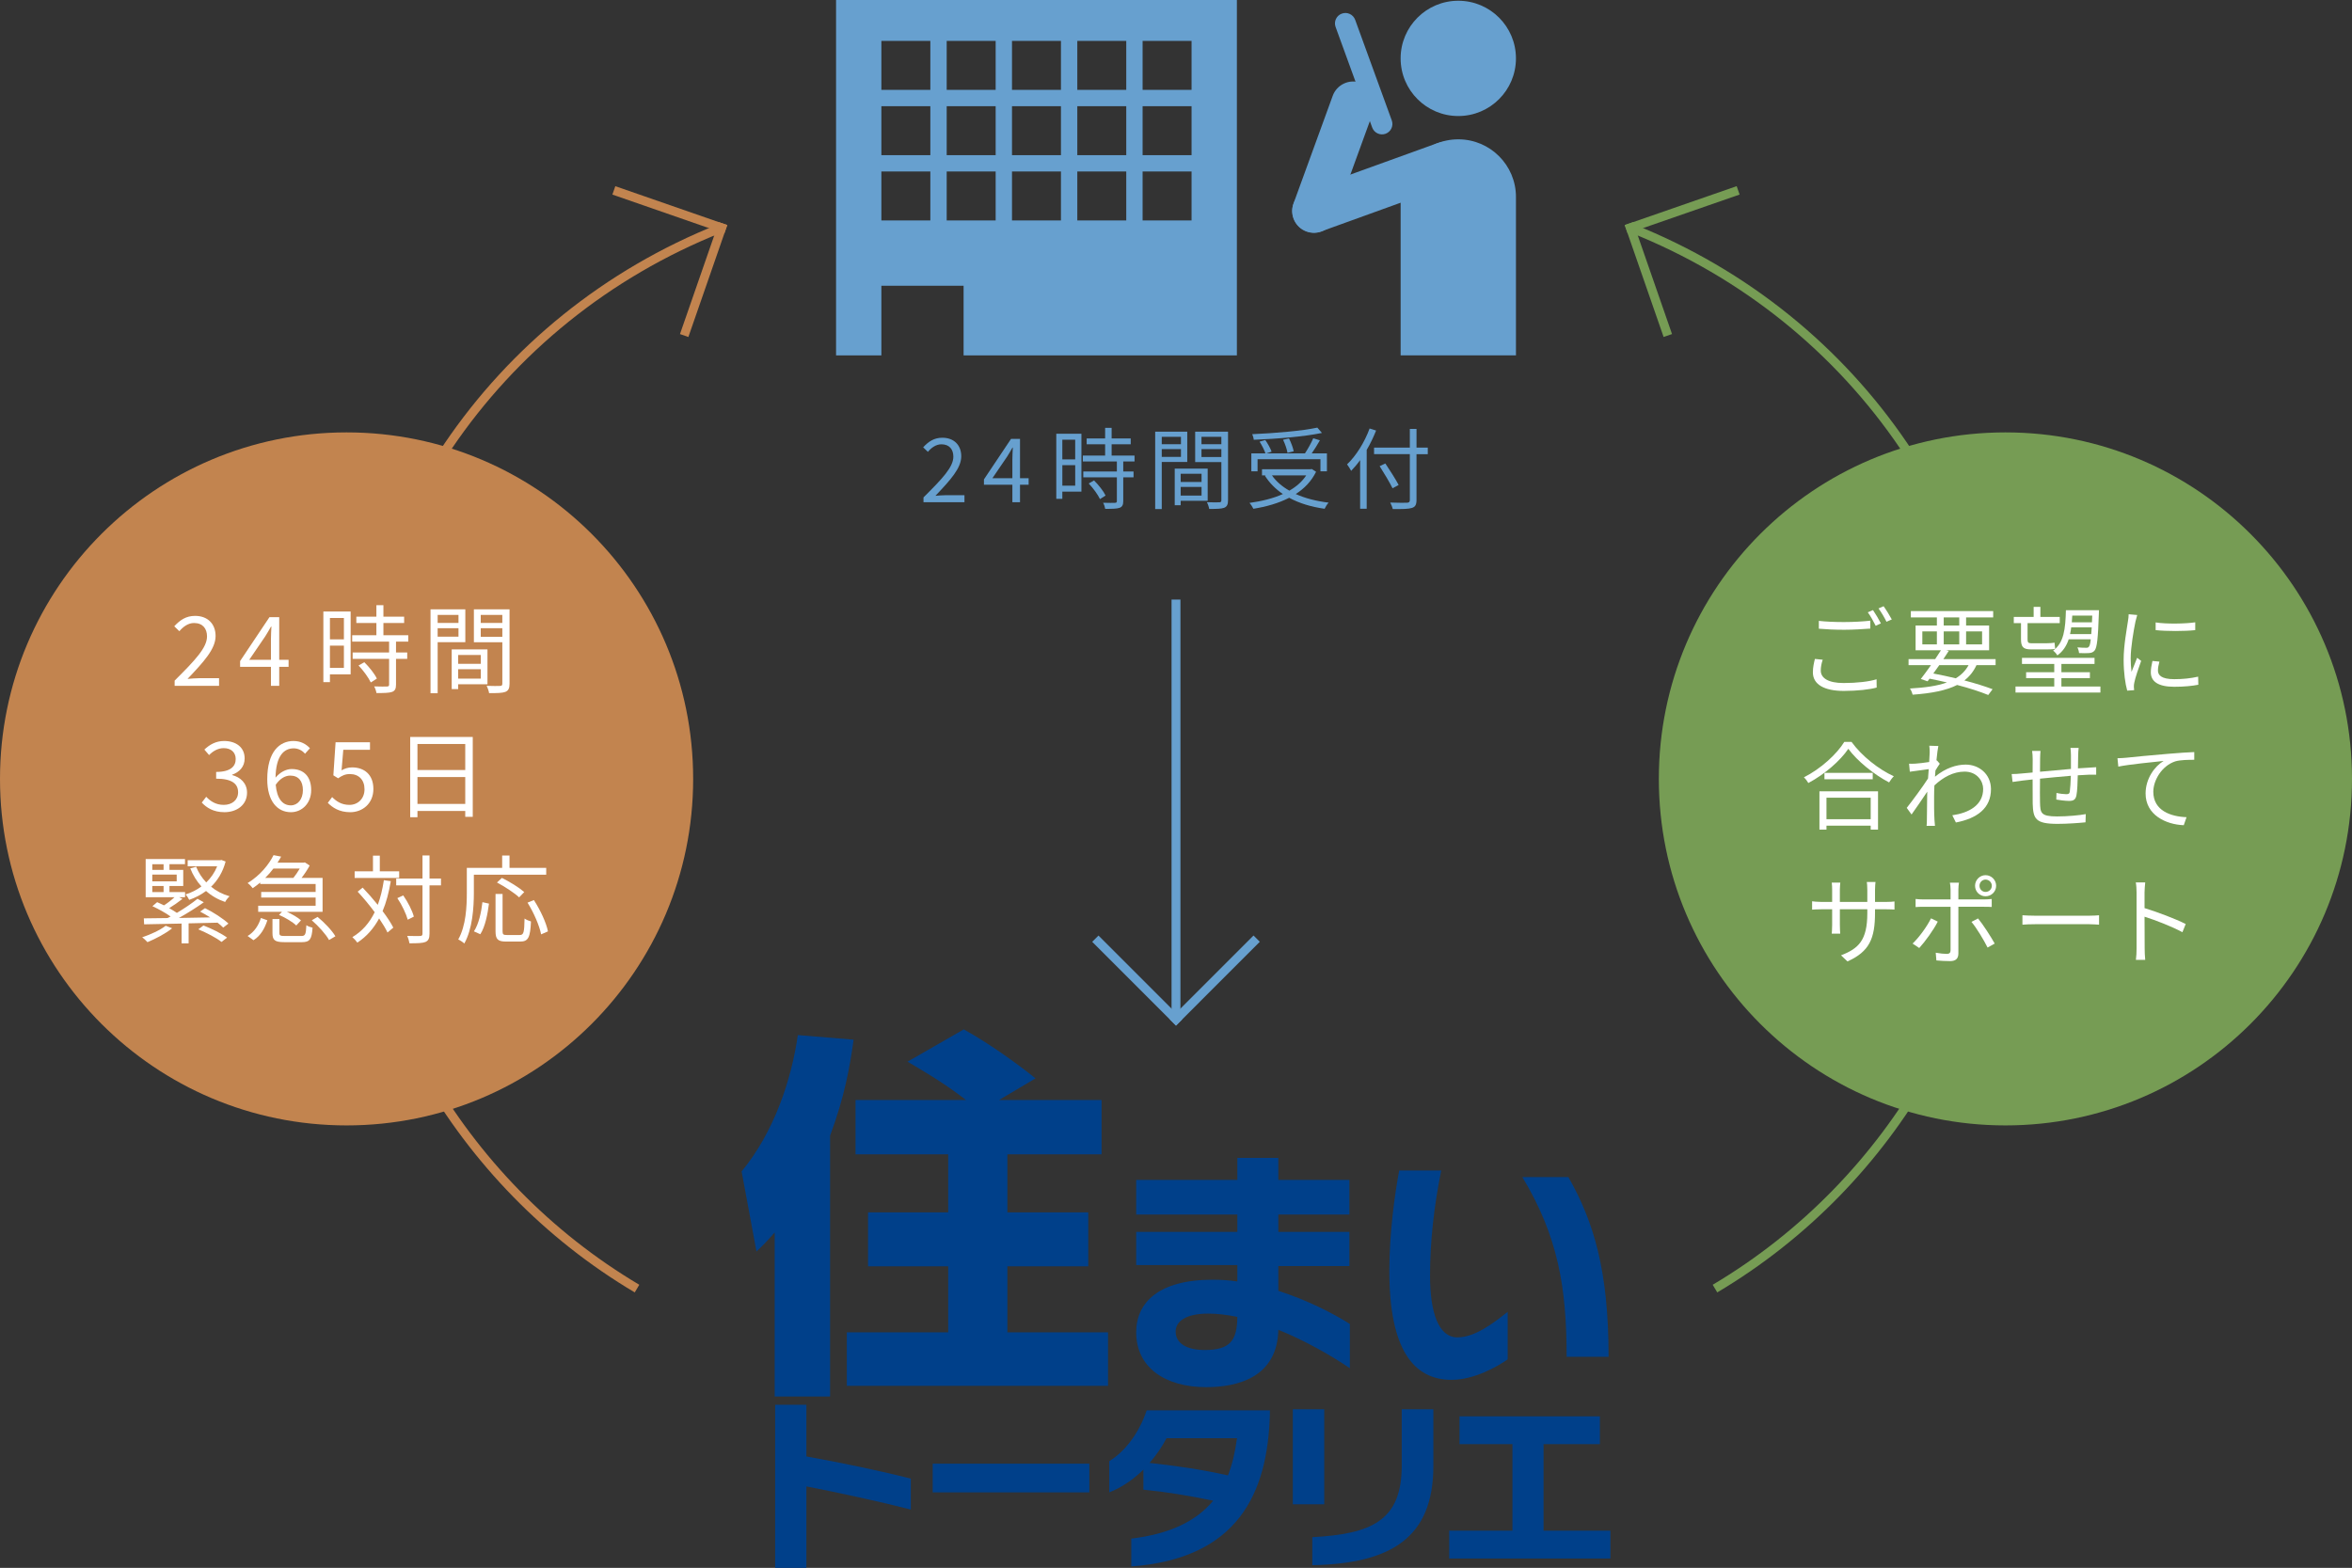 <?xml version="1.0" encoding="UTF-8"?><svg id="_レイヤー_2" xmlns="http://www.w3.org/2000/svg" viewBox="0 0 452.27 301.554"><rect x="0" y="0" width="452.27" height="301.554" fill="#333333" stroke="none"/><defs><style>.cls-1{fill:#67a0cf;}.cls-2{fill:#fff;}.cls-3{fill:#c2844f;}.cls-4{fill:#00408a;}.cls-5{fill:#769c54;}</style></defs><g id="_レイヤー_1-2"><path class="cls-3" d="M122.055,248.568c-34.705-20.602-56.263-58.445-56.263-98.761,0-47.305,28.392-89.175,72.334-106.674l.634,1.587c-43.29,17.237-71.261,58.483-71.261,105.087,0,39.715,21.24,76.993,55.431,97.291l-.875,1.47Z"/><rect class="cls-3" x="123.907" y="52.914" width="22.79" height="1.71" transform="translate(40.111 163.935) rotate(-70.844)"/><rect class="cls-3" x="127.948" y="28.957" width="1.709" height="22.791" transform="translate(48.418 148.782) rotate(-70.843)"/><path class="cls-5" d="M330.215,248.568c34.705-20.602,56.263-58.445,56.263-98.761,0-47.305-28.392-89.175-72.334-106.674l-.634,1.587c43.29,17.237,71.261,58.483,71.261,105.087,0,39.715-21.24,76.993-55.431,97.291l.875,1.47Z"/><rect class="cls-5" x="316.113" y="42.374" width="1.71" height="22.79" transform="translate(-.092 106.99) rotate(-19.157)"/><rect class="cls-5" x="312.071" y="39.498" width="22.791" height="1.709" transform="translate(4.67 108.38) rotate(-19.157)"/><path class="cls-5" d="M318.981,149.806c0,36.807,29.837,66.644,66.644,66.644s66.644-29.837,66.644-66.644-29.837-66.644-66.644-66.644-66.644,29.837-66.644,66.644"/><path class="cls-3" d="M133.289,149.806c0,36.807-29.837,66.644-66.644,66.644S0,186.613,0,149.806s29.837-66.644,66.644-66.644,66.644,29.837,66.644,66.644"/><path class="cls-1" d="M177.582,95.666c3.674-3.653,5.74-5.841,5.74-7.837,0-1.387-.75-2.376-2.304-2.376-1.027,0-1.914.646-2.596,1.45l-.905-.87c1.022-1.11,2.102-1.843,3.686-1.843,2.239,0,3.638,1.415,3.638,3.567,0,2.289-2.079,4.561-4.967,7.601.649-.053,1.399-.119,2.046-.119h3.539v1.349h-7.877v-.923Z"/><path class="cls-1" d="M194.671,93.222h-5.466v-1.022l5.21-7.791h1.724v7.568h1.658v1.245h-1.658v3.367h-1.468v-3.367ZM194.671,91.978v-3.572c0-.631.051-1.671.084-2.322h-.066c-.307.583-.652,1.111-1.009,1.709l-2.852,4.186h3.844Z"/><path class="cls-1" d="M207.948,94.556h-3.671v1.382h-1.161v-12.517h4.832v11.135ZM204.277,88.357h2.474v-3.79h-2.474v3.79ZM206.754,89.467h-2.474v3.947h2.474v-3.947ZM215.992,88.75v1.929h1.98v1.126h-1.98v4.579c0,.718-.19,1.093-.7,1.283-.53.185-1.387.203-2.768.203-.051-.342-.221-.854-.408-1.176,1.057.033,1.995.033,2.269.015.292-.015.378-.086.378-.342v-4.561h-6.457v-1.126h6.457v-1.929h-6.541v-1.128h4.285v-2.17h-3.549v-1.126h3.549v-2.033h1.25v2.033h3.671v1.126h-3.671v2.17h4.406v1.128h-2.17ZM210.374,92.403c.867.854,1.825,2.066,2.218,2.903l-1.075.685c-.393-.837-1.298-2.099-2.17-3.007l1.027-.581Z"/><path class="cls-1" d="M223.396,88.851v9.053h-1.263v-14.877h6.166v5.824h-4.903ZM223.396,85.436h3.691v-1.42h-3.691v1.42ZM227.087,86.376h-3.691v1.501h3.691v-1.501ZM227.034,96.317v.854h-1.143v-7.038h6.336v6.184h-5.192ZM227.034,92.694h4.016v-1.572h-4.016v1.572ZM231.05,93.653h-4.016v1.656h4.016v-1.656ZM236.141,96.213c0,.801-.19,1.23-.755,1.453-.548.203-1.448.218-2.867.218-.053-.357-.256-.953-.444-1.296,1.04.051,2.082.033,2.391.018.289,0,.393-.104.393-.408v-7.329h-5.038v-5.841h6.32v13.186ZM231.035,85.436h3.823v-1.42h-3.823v1.42ZM234.858,86.376h-3.823v1.519h3.823v-1.519Z"/><path class="cls-1" d="M253.073,90.732c-.89,1.808-2.236,3.21-3.912,4.285,1.813.821,3.945,1.367,6.32,1.656-.274.276-.616.837-.768,1.179-2.581-.357-4.868-1.06-6.815-2.114-2.051,1.055-4.424,1.724-6.883,2.114-.137-.304-.497-.87-.753-1.126,2.325-.325,4.543-.854,6.424-1.709-1.402-.956-2.581-2.135-3.45-3.516l.17-.071h-.735v-1.176h9.309l.256-.053.837.532ZM241.819,90.645h-1.197v-3.453h2.715c-.205-.614-.684-1.552-1.128-2.251l1.095-.309c.494.702,1.006,1.625,1.212,2.239l-1.006.322h7.426c.565-.852,1.214-2.028,1.592-2.9l1.278.393c-.461.837-1.055,1.757-1.569,2.507h2.921v3.453h-1.247v-2.322h-12.091v2.322ZM254.201,83.265c-3.417.718-8.693,1.143-13.115,1.316-.02-.325-.172-.786-.294-1.075,4.373-.19,9.598-.631,12.519-1.262l.89,1.022ZM244.584,91.429c.819,1.179,1.962,2.152,3.349,2.938,1.329-.768,2.457-1.724,3.243-2.938h-6.592ZM247.574,87.094c-.104-.667-.461-1.726-.854-2.512l1.143-.256c.408.786.788,1.828.905,2.477l-1.194.291Z"/><path class="cls-1" d="M264.613,82.806c-.515,1.28-1.111,2.543-1.81,3.724v11.322h-1.262v-9.36c-.55.768-1.146,1.468-1.726,2.066-.155-.289-.548-.956-.786-1.245,1.744-1.658,3.362-4.254,4.335-6.901l1.25.393ZM274.548,87.349h-2.165v8.813c0,.956-.276,1.349-.905,1.536-.667.205-1.813.223-3.653.205-.071-.325-.309-.905-.494-1.247,1.432.053,2.829.053,3.243.035.375-.035.527-.139.527-.53v-8.813h-6.881v-1.265h6.881v-3.585h1.283v3.585h2.165v1.265ZM267.772,93.908c-.515-1.06-1.605-2.888-2.477-4.252l1.095-.515c.887,1.316,2.013,3.093,2.558,4.133l-1.176.634Z"/><path class="cls-2" d="M52.099,128.252h-5.93v-1.108l5.649-8.45h1.874v8.207h1.8v1.351h-1.8v3.653h-1.592v-3.653ZM52.099,126.901v-3.871c0-.687.053-1.815.091-2.52h-.076c-.335.629-.702,1.202-1.093,1.851l-3.096,4.541h4.173Z"/><path class="cls-2" d="M67.426,129.699h-3.983v1.501h-1.263v-13.584h5.245v12.083ZM63.443,122.975h2.687v-4.115h-2.687v4.115ZM66.128,124.18h-2.687v4.282h2.687v-4.282ZM76.15,123.399v2.097h2.155v1.222h-2.155v4.964c0,.781-.2,1.187-.758,1.392-.57.203-1.496.221-3.002.221-.053-.37-.238-.925-.441-1.278,1.146.038,2.168.038,2.464.02.314-.02.408-.094.408-.373v-4.946h-7.008v-1.222h7.008v-2.097h-7.099v-1.224h4.655v-2.353h-3.856v-1.222h3.856v-2.206h1.351v2.206h3.985v1.222h-3.985v2.353h4.779v1.224h-2.358ZM70.055,127.364c.948.925,1.985,2.241,2.411,3.149l-1.166.743c-.428-.908-1.412-2.279-2.355-3.263l1.111-.629Z"/><path class="cls-2" d="M84.157,123.51v9.819h-1.372v-16.137h6.693v6.318h-5.322ZM84.157,119.804h4.006v-1.536h-4.006v1.536ZM88.162,120.823h-4.006v1.63h4.006v-1.63ZM88.104,131.608v.925h-1.245v-7.631h6.878v6.706h-5.633ZM88.104,127.678h4.353v-1.704h-4.353v1.704ZM92.457,128.715h-4.353v1.798h4.353v-1.798ZM97.981,131.496c0,.872-.203,1.333-.816,1.577-.593.221-1.577.238-3.113.238-.053-.388-.279-1.037-.482-1.407,1.128.056,2.261.035,2.596.018.312,0,.428-.112.428-.444v-7.95h-5.469v-6.336h6.855v14.304ZM92.442,119.804h4.15v-1.536h-4.15v1.536ZM96.595,120.823h-4.15v1.648h4.15v-1.648Z"/><path class="cls-2" d="M38.801,154.358l.854-1.113c.793.834,1.828,1.557,3.369,1.557,1.612,0,2.761-.943,2.761-2.426,0-1.574-1.09-2.614-4.221-2.614v-1.298c2.794,0,3.76-1.09,3.76-2.482,0-1.278-.89-2.094-2.3-2.094-1.093,0-2.054.555-2.817,1.333l-.908-1.055c1.019-.963,2.223-1.651,3.795-1.651,2.282,0,3.95,1.204,3.95,3.357,0,1.59-.984,2.609-2.409,3.131v.071c1.59.391,2.87,1.559,2.87,3.374,0,2.353-1.944,3.76-4.353,3.76-2.132,0-3.463-.89-4.353-1.851"/><path class="cls-2" d="M51.39,149.876c0-5.319,2.386-7.36,5.04-7.36,1.405,0,2.424.593,3.169,1.389l-.948,1.06c-.535-.651-1.351-1.037-2.17-1.037-1.869,0-3.428,1.422-3.499,5.633.852-1.022,2.018-1.653,3.096-1.653,2.277,0,3.76,1.374,3.76,4.059,0,2.538-1.78,4.242-3.892,4.242-2.609,0-4.556-2.112-4.556-6.333M53.018,150.931c.223,2.573,1.245,3.965,2.91,3.965,1.313,0,2.317-1.166,2.317-2.928,0-1.706-.816-2.799-2.446-2.799-.849,0-1.891.464-2.781,1.762"/><path class="cls-2" d="M63.033,154.413l.832-1.11c.781.778,1.762,1.501,3.334,1.501,1.597,0,2.893-1.169,2.893-3.002,0-1.835-1.113-2.928-2.817-2.928-.908,0-1.483.297-2.259.814l-.913-.57.426-6.356h6.617v1.443h-5.134l-.332,3.947c.614-.332,1.207-.558,2.021-.558,2.261,0,4.097,1.298,4.097,4.153s-2.152,4.465-4.447,4.465c-2.112,0-3.413-.89-4.318-1.798"/><path class="cls-2" d="M90.906,141.739v15.361h-1.443v-1.128h-9.19v1.204h-1.392v-15.437h12.025ZM80.273,148.097h9.19v-5.005h-9.19v5.005ZM89.463,149.449h-9.19v5.169h9.19v-5.169Z"/><path class="cls-2" d="M50.038,169.732c-.441.39-.925.74-1.445,1.095-.221-.314-.649-.758-.981-.984,2.449-1.501,4.112-3.61,4.987-5.372l1.46.279c-.203.385-.441.778-.702,1.169h5.04l.221-.058.93.611c-.413.758-.984,1.63-1.559,2.37h4.039v6.523h-6.876c1.042.464,2.132,1.095,2.725,1.648l-.908.984c-.669-.664-2.114-1.519-3.316-2.038l.573-.593h-4.579v-1.169h11.046v-1.572h-10.468v-1.075h10.468v-1.539h-10.656v-.279ZM47.611,180.02c1.298-.76,2.152-2.117,2.558-3.468l1.242.444c-.484,1.501-1.263,2.966-2.667,3.836l-1.133-.811ZM52.575,167.047c-.461.611-.984,1.222-1.574,1.795h5.415c.423-.517.867-1.184,1.222-1.795h-5.063ZM57.935,180.02c.758,0,.89-.279.979-2.076.261.203.837.406,1.187.482-.147,2.241-.553,2.779-2.036,2.779h-3.377c-1.851,0-2.294-.391-2.294-1.742v-2.705h1.333v2.687c0,.479.167.576,1.077.576h3.131ZM61.066,176.349c1.296,1.055,2.763,2.594,3.428,3.724l-1.222.723c-.593-1.093-2.038-2.685-3.319-3.8l1.113-.646Z"/><path class="cls-2" d="M75.147,169.475c-.37,2.168-.87,4.095-1.577,5.76.875,1.151,1.597,2.264,2.061,3.172l-1.115.943c-.368-.776-.946-1.722-1.612-2.705-1.037,1.909-2.388,3.466-4.186,4.65-.167-.256-.667-.811-.961-1.055,1.922-1.149,3.296-2.758,4.295-4.797-1.019-1.371-2.185-2.781-3.276-3.95l.961-.776c.961,1.001,1.983,2.168,2.908,3.313.52-1.405.91-2.999,1.171-4.743l1.331.188ZM76.759,168.861h-8.562v-1.275h3.522v-3.025h1.316v3.025h3.724v1.275ZM84.798,170.288h-2.206v9.287c0,.925-.221,1.333-.773,1.59-.555.226-1.481.261-3.08.261-.053-.37-.238-1.019-.441-1.425,1.164.035,2.185.035,2.502.018.312-.018.441-.112.441-.444v-9.287h-5.055v-1.316h5.055v-4.447h1.351v4.447h2.206v1.316ZM78.407,176.888c-.297-1.095-1.128-2.875-2.003-4.15l1.136-.522c.89,1.262,1.757,2.966,2.036,4.079l-1.169.593Z"/><path class="cls-2" d="M91.12,168.233v3.466c0,2.817-.261,6.967-1.838,9.763-.238-.238-.832-.629-1.164-.778,1.496-2.649,1.648-6.356,1.648-8.985v-4.784h6.797v-2.37h1.412v2.37h7.058v1.318h-13.914ZM91.133,179.13c.93-1.41,1.412-3.671,1.635-5.616l1.258.279c-.259,2.018-.723,4.429-1.666,5.889l-1.227-.553ZM99.938,179.832c.763,0,.872-.464.93-3.169.309.226.867.464,1.235.558-.144,3.055-.497,3.871-2.074,3.871h-2.705c-1.612,0-2.038-.461-2.038-2.003v-7.152h1.354v7.152c0,.634.15.743.852.743h2.446ZM99.826,172.589c-.89-.834-2.741-2.056-4.259-2.857l.943-.887c1.483.723,3.352,1.889,4.3,2.725l-.984,1.019ZM102.661,173.106c1.222,1.891,2.393,4.376,2.705,6.024l-1.313.576c-.314-1.63-1.407-4.173-2.614-6.1l1.222-.499Z"/><path class="cls-2" d="M350.119,128.978c0,1.427,1.43,2.388,4.394,2.388,2.556,0,4.946-.279,6.336-.723l.02,1.595c-1.316.368-3.668.646-6.32.646-3.76,0-5.948-1.24-5.948-3.575,0-.963.208-1.833.388-2.576l1.503.15c-.241.723-.373,1.407-.373,2.094M354.644,119.638c1.777,0,3.666-.112,5.002-.261v1.519c-1.26.094-3.283.226-4.989.226-1.869,0-3.44-.076-4.908-.203v-1.506c1.336.15,3.04.226,4.896.226M361.682,119.896l-1.001.464c-.368-.758-.996-1.891-1.519-2.596l1.001-.426c.464.669,1.133,1.818,1.519,2.558M363.776,119.138l-1.019.444c-.39-.799-.999-1.853-1.536-2.558l.979-.428c.502.687,1.209,1.856,1.577,2.543"/><path class="cls-2" d="M380.062,127.922c-.555,1.204-1.313,2.165-2.332,2.946,2.114.553,4.003,1.146,5.426,1.686l-.832,1.113c-1.554-.634-3.628-1.316-5.986-1.927-2.076,1.055-4.888,1.607-8.559,1.869-.091-.388-.297-.89-.517-1.187,2.943-.165,5.278-.499,7.117-1.166-1.095-.259-2.206-.499-3.339-.725l-.385.504-1.303-.446c.581-.723,1.263-1.688,1.967-2.667h-4.318v-1.151h5.114c.39-.593.781-1.169,1.113-1.704h-4.873v-4.764h4.092v-1.557h-5.005v-1.222h15.83v1.222h-5.207v1.557h4.427v4.764h-8.265l.499.127c-.312.502-.667,1.039-1.034,1.577h10.045v1.151h-3.674ZM369.647,123.936h2.799v-2.502h-2.799v2.502ZM372.91,127.922c-.388.555-.773,1.108-1.151,1.612,1.468.276,2.928.593,4.32.925,1.075-.649,1.891-1.483,2.464-2.538h-5.633ZM373.762,120.303h2.986v-1.554h-2.986v1.554ZM376.749,121.434h-2.986v2.502h2.986v-2.502ZM378.065,123.936h3.073v-2.502h-3.073v2.502Z"/><path class="cls-2" d="M388.623,119.84h-1.387v-1.187h3.818v-1.927h1.293v1.927h3.724v1.187h-6.189v3.113c0,.558.129.758.631.758h3.149c.411,0,1.077-.035,1.412-.106.013.35.094.887.129,1.184-.297.091-.91.109-1.519.109h-3.154c-1.519,0-1.909-.517-1.909-1.962v-3.096ZM403.892,132.034v1.166h-16.325v-1.166h7.449v-1.612h-5.41v-1.131h5.41v-1.595h-6.206v-1.169h13.951v1.169h-6.371v1.595h5.481v1.131h-5.481v1.612h7.502ZM397.795,122.953c-.426,1.28-1.108,2.335-2.185,3.096-.167-.297-.522-.723-.819-.908,2.097-1.501,2.373-4.188,2.467-7.781h6.356s0,.385-.018.57c-.167,4.893-.35,6.599-.814,7.175-.261.332-.593.461-1.077.497-.426.038-1.149.038-1.924,0-.02-.332-.15-.794-.317-1.09.745.071,1.389.071,1.671.071.274.018.426-.035.555-.221.144-.165.259-.576.347-1.41h-4.242ZM402.13,121.954c.038-.373.058-.816.094-1.298h-3.947c-.053.446-.129.89-.223,1.298h4.077ZM398.48,118.397c-.015.444-.051.867-.091,1.296h3.874l.058-1.296h-3.841Z"/><path class="cls-2" d="M410.637,119.524c-.352,1.709-.925,5.022-.925,7.099,0,.908.056,1.686.165,2.596.32-.837.761-1.95,1.077-2.708l.773.593c-.477,1.316-1.146,3.278-1.311,4.15-.056.279-.114.631-.091.834.015.203.035.464.051.649l-1.331.094c-.373-1.316-.687-3.445-.687-5.948,0-2.728.611-5.894.832-7.431.076-.426.132-.908.132-1.316l1.648.147c-.091.314-.256.908-.332,1.24M414.954,128.958c0,.854.614,1.668,3.131,1.668,1.668,0,3.093-.15,4.599-.482l.035,1.554c-1.169.226-2.725.391-4.634.391-3.111,0-4.5-1.037-4.5-2.779,0-.631.109-1.278.312-2.188l1.339.129c-.188.687-.281,1.204-.281,1.706M422.126,119.691v1.501c-1.983.223-5.575.223-7.613,0v-1.483c2.016.337,5.763.261,7.613-.018"/><path class="cls-2" d="M356.031,142.685c1.965,2.72,5.225,5.296,8.136,6.612-.332.314-.664.799-.91,1.187-2.87-1.501-6.11-4.094-7.839-6.465-1.519,2.259-4.52,4.891-7.687,6.577-.167-.314-.535-.796-.854-1.093,3.227-1.63,6.32-4.447,7.768-6.817h1.387ZM349.862,152.189h11.267v7.373h-1.41v-.761h-8.503v.761h-1.354v-7.373ZM360.11,149.872h-9.284v-1.222h9.284v1.222ZM351.216,157.561h8.503v-4.133h-8.503v4.133Z"/><path class="cls-2" d="M370.986,143.425l1.742.053c-.094.464-.246,1.501-.37,2.799.035-.018.053-.018.089-.035l.558.646c-.238.332-.558.837-.832,1.298-.035.388-.076.796-.094,1.204,2.038-1.688,4.15-2.335,5.91-2.335,2.558,0,4.835,1.815,4.858,4.69.013,3.724-2.705,5.669-6.746,6.445l-.687-1.387c3.131-.446,5.95-1.909,5.93-5.098,0-1.425-1.128-3.298-3.575-3.298-2.15,0-4.115,1.075-5.798,2.652-.041.776-.058,1.519-.058,2.185,0,1.686-.02,2.817.073,4.467.02.332.056.793.094,1.131h-1.612c.035-.261.056-.799.056-1.095.015-1.78.015-2.723.056-4.743,0-.185.018-.446.018-.74-.908,1.369-2.132,3.131-3.022,4.391l-.925-1.28c1.04-1.298,3.167-4.186,4.095-5.651.041-.593.076-1.204.132-1.795-.854.112-2.462.332-3.635.497l-.144-1.536c.406.018.761,0,1.202-.018.614-.035,1.706-.165,2.667-.314.058-.872.096-1.559.096-1.762,0-.408,0-.905-.073-1.369"/><path class="cls-2" d="M399.615,145.182c-.023.854-.023,1.78-.041,2.596.743-.053,1.448-.094,2.059-.129.484-.038.996-.073,1.445-.094v1.445c-.297-.018-1.001,0-1.463,0-.558.018-1.263.058-2.076.112-.041,1.354-.076,3.002-.261,3.874-.165.816-.573,1.055-1.427,1.055-.664,0-1.944-.167-2.444-.261l.035-1.275c.629.147,1.43.238,1.851.238.449,0,.652-.071.71-.499.091-.611.167-1.871.203-3.037-1.909.15-4.079.37-5.93.555-.023,1.909-.023,3.836,0,4.558.058,2.003.094,2.705,3.298,2.705,2.003,0,4.297-.221,5.502-.446l-.053,1.577c-1.24.129-3.504.297-5.377.297-4.279,0-4.685-.984-4.779-3.93-.015-.796-.015-2.758-.015-4.614-.816.094-1.503.167-1.985.223-.576.073-1.369.185-1.869.261l-.17-1.521c.573,0,1.26-.038,1.927-.109.461-.041,1.207-.112,2.097-.188.015-1.24.015-2.261.015-2.576,0-.573-.038-1.001-.109-1.574h1.612c-.035.426-.076.928-.076,1.498,0,.616,0,1.524-.018,2.502,1.815-.165,3.963-.368,5.948-.535v-2.649c0-.408-.041-1.075-.091-1.392h1.574c-.056.317-.076.946-.091,1.333"/><path class="cls-2" d="M408.82,145.739c1.207-.129,4.708-.482,8.118-.758,2.021-.185,3.762-.279,5-.335v1.483c-1.055,0-2.682.018-3.631.297-2.632.854-4.244,3.671-4.244,5.854,0,3.633,3.377,4.784,6.391,4.891l-.535,1.541c-3.428-.129-7.34-1.967-7.34-6.095,0-2.893,1.764-5.248,3.468-6.267-1.985.223-6.708.669-8.711,1.095l-.165-1.613c.705-.018,1.298-.058,1.648-.094"/><path class="cls-2" d="M355.251,184.907l-1.24-1.169c3.372-1.298,5.058-2.893,5.058-8.08v-.778h-5.278v3.002c0,.687.051,1.501.071,1.688h-1.63c.018-.188.076-.984.076-1.688v-3.002h-2.003c-.796,0-1.63.056-1.851.073v-1.61c.165.035,1.07.127,1.851.127h2.003v-2.373c0-.385-.02-.925-.076-1.351h1.648c-.018.188-.089.705-.089,1.351v2.373h5.278v-2.315c0-.723-.058-1.333-.094-1.519h1.671c-.023.185-.094.796-.094,1.519v2.315h2.038c.816,0,1.448-.053,1.706-.091v1.557c-.205-.018-.89-.056-1.706-.056h-2.038v.667c0,4.931-1.057,7.469-5.301,9.36"/><path class="cls-2" d="M369.054,182.329l-1.278-.852c1.224-1.146,2.819-3.352,3.542-4.853l1.296.629c-.778,1.595-2.518,3.947-3.559,5.076M376.579,171.1v1.889h4.893c.444,0,1.055-.035,1.519-.089v1.536c-.499-.035-1.057-.035-1.501-.035h-4.911v8.967c0,.981-.479,1.481-1.595,1.481-.776,0-1.886-.053-2.632-.129l-.129-1.483c.799.15,1.648.226,2.132.226.499,0,.723-.226.723-.705v-8.356h-5.152c-.553,0-1.075.018-1.572.053v-1.554c.517.053.979.089,1.572.089h5.152v-1.909c0-.403-.056-1.037-.129-1.316h1.742c-.056.261-.112.93-.112,1.336M383.566,181.477l-1.372.763c-.723-1.448-2.112-3.765-3.096-4.934l1.26-.664c.981,1.187,2.464,3.499,3.207,4.835M381.804,168.322c1.131,0,2.038.925,2.038,2.036,0,1.133-.908,2.021-2.038,2.021-1.113,0-2.018-.887-2.018-2.021,0-1.111.905-2.036,2.018-2.036M381.804,171.544c.664,0,1.207-.517,1.207-1.187,0-.646-.543-1.187-1.207-1.187-.646,0-1.164.54-1.164,1.187,0,.669.517,1.187,1.164,1.187"/><path class="cls-2" d="M391.476,176.121h10.156c.925,0,1.592-.053,2-.091v1.815c-.373-.018-1.146-.094-1.985-.094h-10.171c-1.017,0-2.0.041-2.578.094v-1.815c.558.038,1.541.091,2.578.091"/><path class="cls-2" d="M410.842,171.638c0-.517-.035-1.351-.147-1.927h1.813c-.053.576-.129,1.369-.129,1.927v3.019c2.449.74,5.965,2.074,7.915,3.058l-.634,1.577c-2.015-1.095-5.22-2.335-7.281-2.982.023,2.776.023,5.575.023,6.112,0,.576.035,1.574.106,2.188h-1.792c.091-.593.127-1.504.127-2.188v-10.785Z"/><path class="cls-1" d="M185.291,68.353v-13.396h-15.81v13.396h-8.714V0h77.075v68.353h-52.551ZM178.897,7.867h-9.416v9.416h9.416V7.867ZM191.457,7.867h-9.416v9.416h9.416V7.867ZM204.014,7.867h-9.416v9.416h9.416V7.867ZM178.897,20.424h-9.416v9.418h9.416v-9.418ZM191.457,20.424h-9.416v9.418h9.416v-9.418ZM204.014,20.424h-9.416v9.418h9.416v-9.418ZM178.897,32.981h-9.416v9.418h9.416v-9.418ZM191.457,32.981h-9.416v9.418h9.416v-9.418ZM204.014,32.981h-9.416v9.418h9.416v-9.418ZM216.571,7.867h-9.416v9.416h9.416V7.867ZM229.128,7.867h-9.416v9.416h9.416V7.867ZM216.571,20.424h-9.416v9.418h9.416v-9.418ZM229.128,20.424h-9.416v9.418h9.416v-9.418ZM216.571,32.981h-9.416v9.418h9.416v-9.418ZM229.128,32.981h-9.416v9.418h9.416v-9.418Z"/><path class="cls-1" d="M291.504,11.23c0,6.123-4.964,11.087-11.087,11.087s-11.089-4.964-11.089-11.087S274.292.144,280.417.144s11.087,4.964,11.087,11.087"/><path class="cls-1" d="M269.33,68.352v-30.469c0-6.123,4.964-11.087,11.087-11.087s11.089,4.964,11.089,11.087v30.469h-22.176Z"/><path class="cls-1" d="M256.591,42.03c-.791,2.173-3.192,3.293-5.365,2.502-2.175-.791-3.296-3.195-2.505-5.367l7.548-20.733c.791-2.173,3.192-3.296,5.365-2.505,2.175.793,3.296,3.194,2.505,5.367l-7.548,20.736Z"/><path class="cls-1" d="M276.455,27.511c2.175-.786,4.574.34,5.359,2.515.786,2.175-.34,4.574-2.515,5.359l-25.183,9.102c-2.175.788-4.576-.337-5.362-2.515-.786-2.175.342-4.574,2.515-5.36l25.185-9.102Z"/><path class="cls-1" d="M256.823,5.184c-.378-1.04.157-2.191,1.197-2.566,1.04-.38,2.191.157,2.568,1.197l7.04,19.344c.378,1.04-.157,2.188-1.197,2.568-1.039.375-2.191-.16-2.568-1.199l-7.04-19.344Z"/><rect class="cls-1" x="225.28" y="115.314" width="1.709" height="80.097"/><rect class="cls-1" x="217.828" y="177.196" width="1.707" height="22.791" transform="translate(-69.305 209.846) rotate(-44.995)"/><rect class="cls-1" x="222.193" y="187.738" width="22.791" height="1.707" transform="translate(-64.935 220.433) rotate(-45.005)"/><path class="cls-4" d="M148.964,237.046c-1.607,1.825-2.261,2.485-3.501,3.653l-2.857-15.402c6.209-7.525,9.563-17.524,10.813-26.217l10.727.88c-.733,5.256-1.754,11.023-4.528,18.467v50.16h-10.653v-31.541ZM185.753,211.566c-4.594-3.577-9.048-6.057-11.236-7.375l10.803-6.206c4.675,2.561,10.293,6.577,13.797,9.421l-7.007,4.16h19.709v10.44h-18.107v11.168h15.551v10.372h-15.551v12.702h19.354v10.291h-50.231v-10.291h19.494v-12.702h-15.409v-10.372h15.409v-11.168h-17.815v-10.44h21.24"/><path class="cls-4" d="M245.812,255.76c-.195,9.089-7.74,11.031-13.858,11.031-7.877,0-13.472-3.74-13.472-10.552,0-5.684,4.279-10.111,14.689-10.111,1.6,0,3.202.101,4.761.337v-3.154h-19.451v-6.379h19.451v-3.349h-19.451v-6.658h19.451v-4.231h7.88v4.231h13.668v6.658h-13.668v3.349h13.668v6.571h-13.668v4.761c5.638,1.808,10.6,4.378,13.756,6.376v8.506c-3.45-2.33-8.46-5.248-13.756-7.388M232.337,252.644c-4.325,0-6.27,1.506-6.27,3.448,0,2.193,1.995,3.554,5.593,3.554,4.911,0,6.232-1.848,6.272-6.371-1.947-.385-3.79-.631-5.595-.631"/><path class="cls-4" d="M279.121,265.385c-7.243,0-11.964-5.737-11.964-20.959,0-7.195,1.024-14.636,1.896-19.301h8.077c-1.412,7-2.147,13.759-2.147,20.226,0,7.149,1.658,11.865,5.256,11.865,3.354,0,6.86-2.677,9.677-4.913v9.142c-1.942,1.364-6.417,3.94-10.795,3.94M301.249,260.959c0-13.224-1.607-23.099-8.513-34.573h8.856c4.906,8.655,7.725,18.041,7.725,34.573h-8.067Z"/><path class="cls-4" d="M155.061,285.884v15.67h-6.006v-31.374h6.006v9.936c6.708,1.217,14.144,2.746,20.079,4.272v5.943c-6.249-1.6-14-3.265-20.079-4.447"/><rect class="cls-4" x="179.351" y="281.505" width="30.121" height="5.522"/><path class="cls-4" d="M217.536,301.278v-5.354c7.4-.903,12.476-3.336,15.744-7.294-4.794-1.009-9.14-1.704-13.414-2.119v-3.856c-1.876,1.841-4.099,3.402-6.561,4.373v-6.006c3.091-1.879,5.798-5.56,7.188-9.763h23.7v.555c-.383,15.569-6.26,27.931-26.656,29.465M224.315,276.607c-.834,1.6-1.942,3.232-3.268,4.759,4.903.522,10.184,1.288,15.08,2.398.834-2.119,1.387-4.513,1.737-7.157h-13.548Z"/><path class="cls-4" d="M248.596,271.049h6.044v18.274h-6.044v-18.274ZM252.346,301.033v-5.385c11.287-.626,17.194-3.093,17.194-13.723v-10.876h6.082v10.912c0,13.858-8.204,18.758-23.276,19.073"/><polygon class="cls-4" points="278.67 299.746 278.67 294.394 290.829 294.394 290.829 277.752 280.653 277.752 280.653 272.403 307.646 272.403 307.646 277.752 296.81 277.752 296.81 294.394 309.666 294.394 309.666 299.746 278.67 299.746"/><path class="cls-2" d="M33.58,130.904c3.985-3.968,6.227-6.338,6.227-8.503,0-1.501-.816-2.578-2.502-2.578-1.113,0-2.076.705-2.817,1.577l-.981-.946c1.11-1.207,2.279-2.003,4.001-2.003,2.429,0,3.947,1.536,3.947,3.874,0,2.482-2.259,4.949-5.395,8.247.71-.058,1.524-.132,2.228-.132h3.833v1.465h-8.541v-1.001Z"/><path class="cls-2" d="M33.102,178.535c-1.258,1.022-3.167,2.018-4.744,2.67-.221-.243-.702-.723-1.019-.93,1.633-.553,3.428-1.369,4.523-2.224l1.24.484ZM39.423,174.664c1.59.778,3.522,2.036,4.505,2.966l-1.006.776c-.274-.297-.664-.611-1.09-.946-1.833.056-3.724.094-5.562.129v3.854h-1.351v-3.813l-7.205.147-.056-1.149c1.26,0,2.834-.02,4.556-.058.203-.091.39-.185.593-.297-.943-.685-2.35-1.46-3.499-1.983l.908-.776c.408.182.87.385,1.311.611.71-.446,1.468-1.04,2.026-1.559h-5.542v-7.355h7.56v1.001h-2.984v1.093h2.649v3.096h-2.649v1.166h3.002v.999h-1.133l.631.317c-.796.631-1.739,1.278-2.553,1.78.555.314,1.07.629,1.481.908,1.463-.872,2.943-1.874,3.963-2.708l1.209.669c-1.392,1.001-3.154,2.112-4.784,3.019,1.909-.038,3.968-.073,6.006-.109-.652-.408-1.316-.799-1.932-1.113l.948-.667ZM29.284,167.307h2.17v-1.093h-2.17v1.093ZM33.977,168.214h-4.693v1.298h4.693v-1.298ZM29.284,171.568h2.17v-1.169h-2.17v1.169ZM43.385,165.694c-.535,2.038-1.534,3.633-2.794,4.855,1.001.814,2.201,1.448,3.557,1.833-.297.261-.684.743-.854,1.095-1.392-.467-2.627-1.184-3.668-2.114-.984.74-2.092,1.298-3.24,1.706-.152-.314-.449-.799-.723-1.037,1.09-.332,2.13-.854,3.073-1.541-.905-.996-1.628-2.165-2.147-3.481l1.128-.314c.449,1.128,1.113,2.147,1.944,3.019.89-.854,1.612-1.891,2.097-3.096h-5.669v-1.169h6.262l.226-.053.809.297ZM39.126,177.998c1.519.576,3.501,1.559,4.541,2.335l-1.077.832c-.943-.776-2.888-1.777-4.462-2.426l.999-.74Z"/></g></svg>